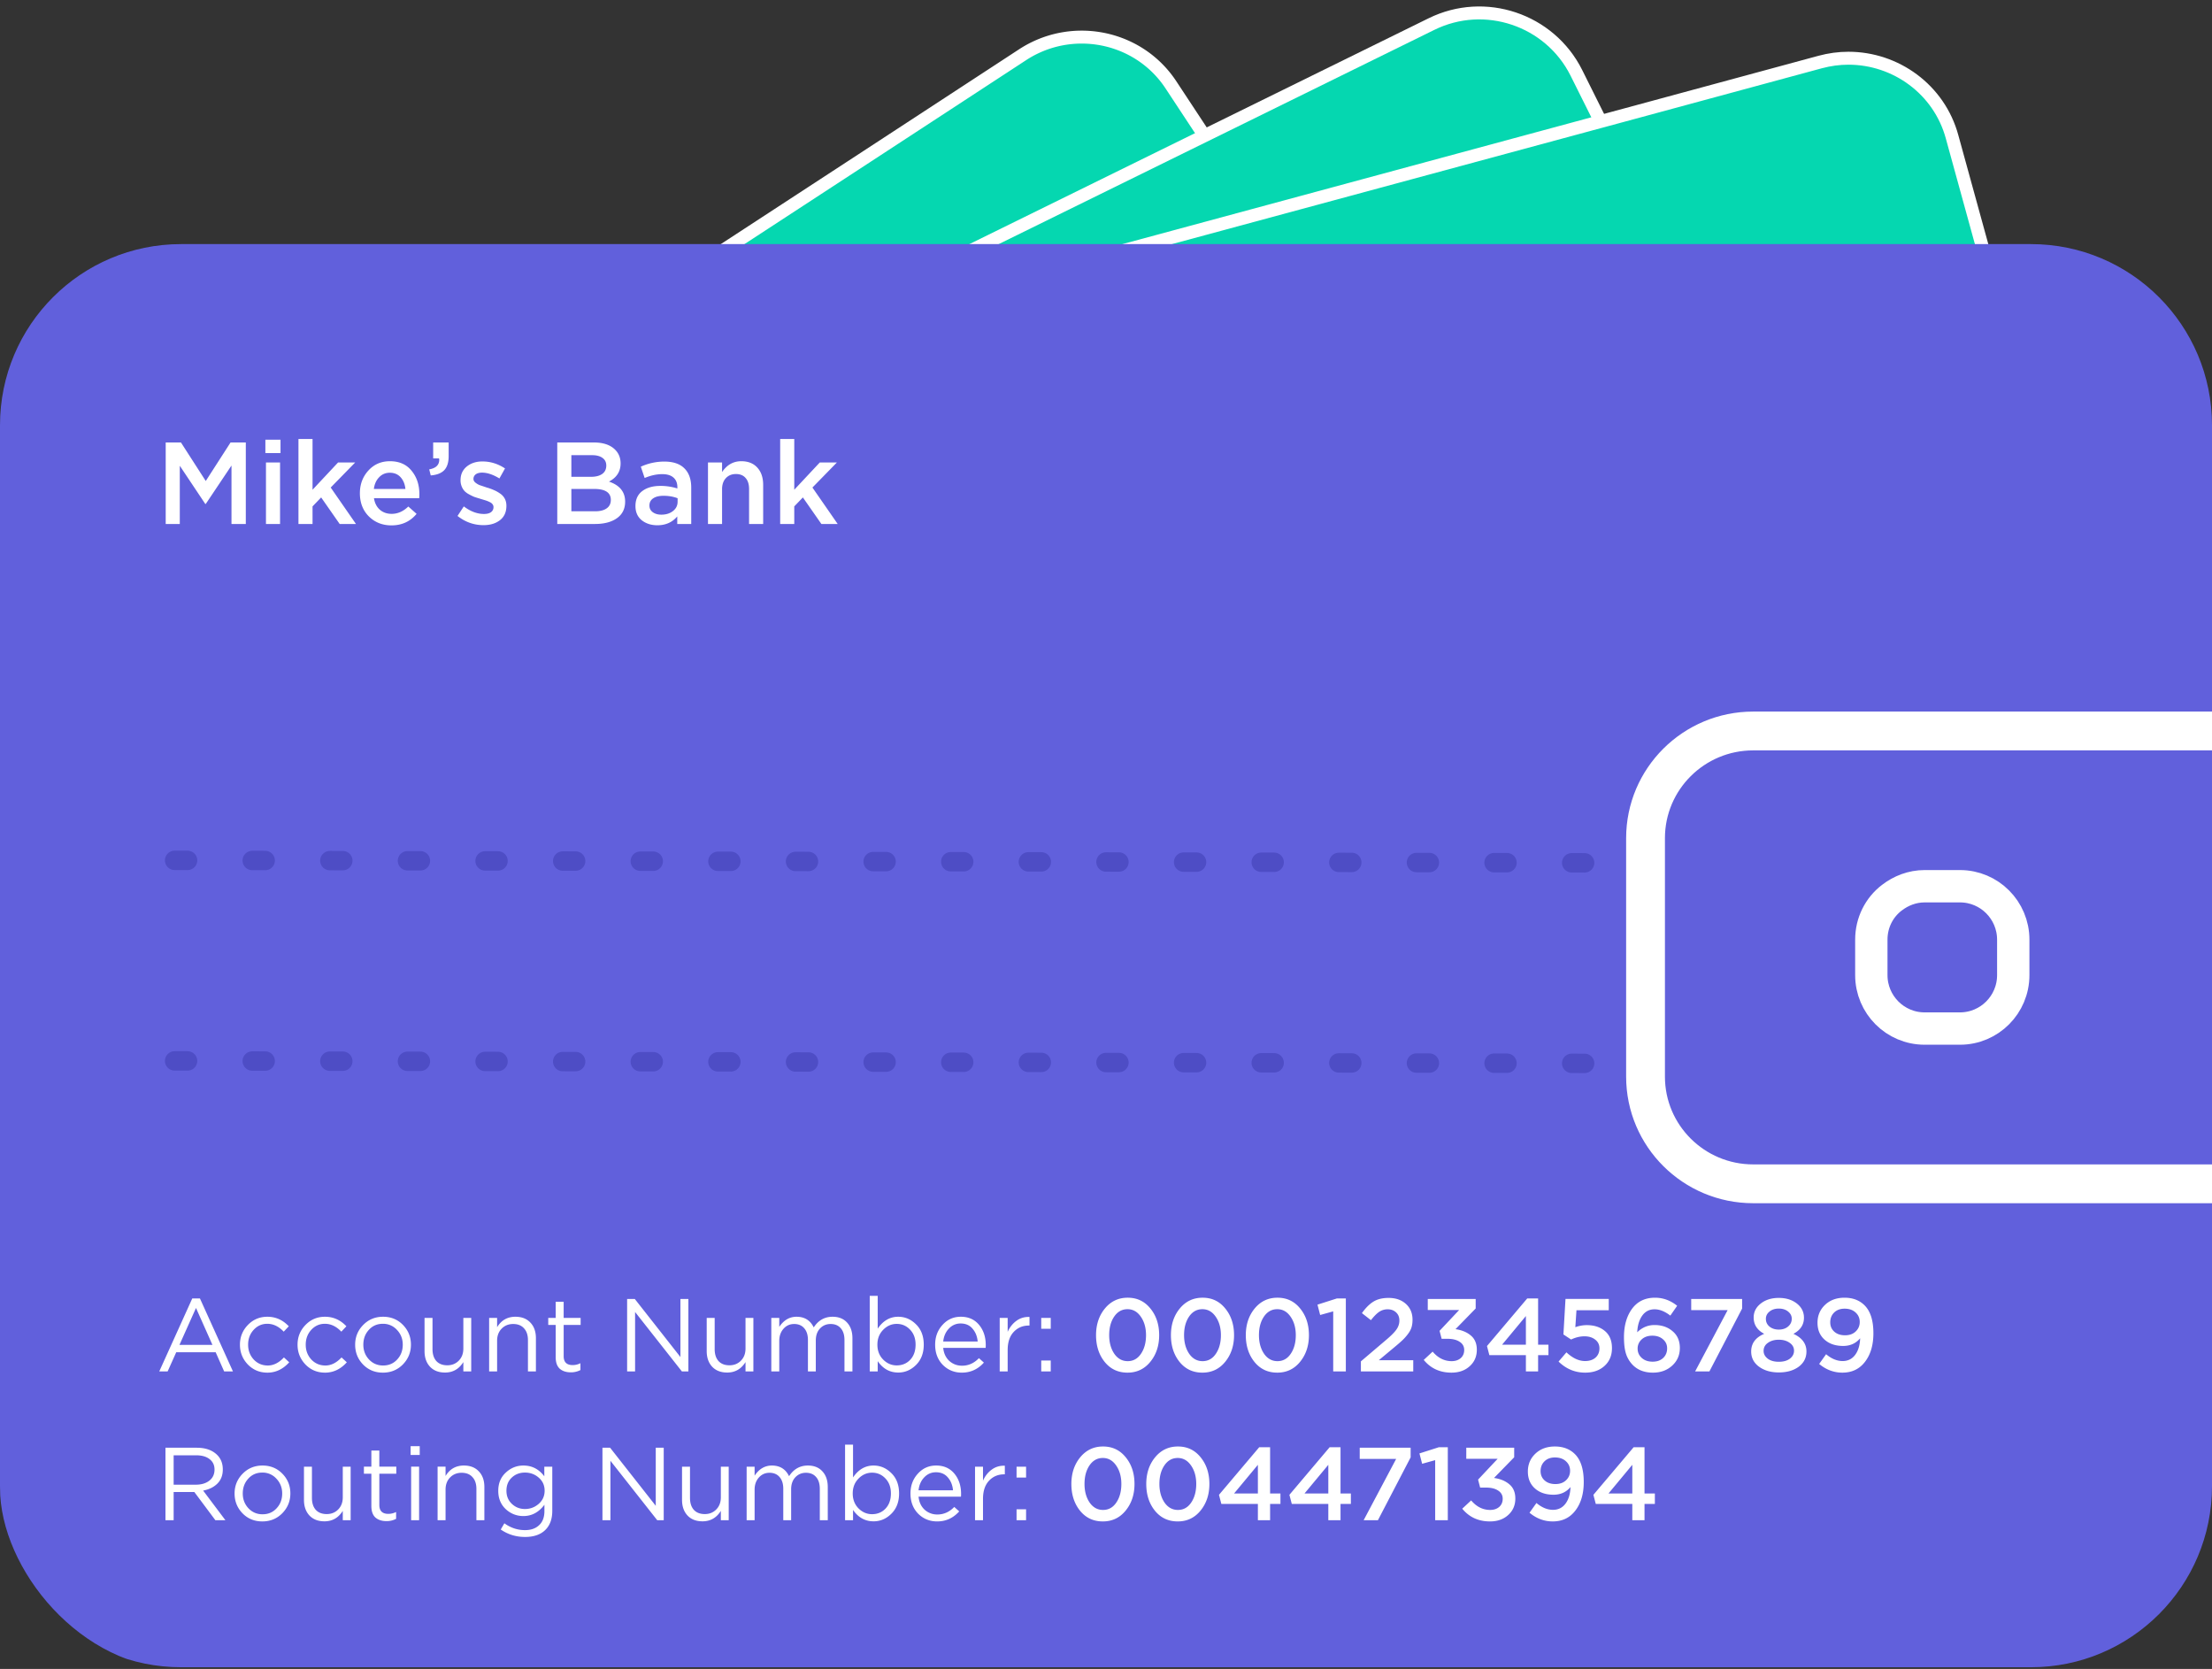 <svg width="342" height="258" fill="none" xmlns="http://www.w3.org/2000/svg"><rect width="100%" height="100%" fill="#333333" stroke="none"/><g clip-path="url(#a)"><g clip-path="url(#b)" fill="#05D7B0" stroke="#fff" stroke-width="2"><path d="M162.074 6.554a16.76 16.76 0 0 0-3.991 1.92l-24.048 15.712-73.456 47.941 91.408-29.7 39.838-12.944-10.755-16.32c-4.167-6.37-12.04-8.869-18.996-6.609Z"/><path d="M131.256 56 250 23.843l-6.288-12.61c-4.115-8.198-14.149-11.583-22.411-7.5L115 56h16.256Z"/><path d="M285.79 9c-1.463 0-2.926.198-4.389.593l-27.726 7.511L169 40h138l-5.186-18.844C299.819 13.81 293.104 9 285.79 9Z"/></g><path d="M0 65.734c0-15.464 12.536-28 28-28h286c15.464 0 28 12.536 28 28v164c0 15.464-12.536 28-28 28H28c-15.464 0-28-12.536-28-28v-164Z" fill="#6160DC"/><path d="m24.624 212 5.104-11.28h1.184L36.016 212h-1.36l-1.312-2.96h-6.096L25.92 212h-1.296Zm3.12-4.096h5.104l-2.544-5.712-2.56 5.712Zm13.594 4.288c-1.194 0-2.202-.421-3.024-1.264-.81-.853-1.216-1.872-1.216-3.056s.406-2.197 1.216-3.04c.822-.853 1.83-1.28 3.024-1.28 1.28 0 2.384.491 3.312 1.472l-.784.832c-.768-.811-1.616-1.216-2.544-1.216-.832 0-1.536.315-2.112.944-.565.619-.848 1.381-.848 2.288 0 .896.288 1.659.864 2.288.587.619 1.312.928 2.176.928.886 0 1.718-.416 2.496-1.248l.816.752c-.96 1.067-2.085 1.6-3.376 1.6Zm8.907 0c-1.195 0-2.203-.421-3.024-1.264-.811-.853-1.216-1.872-1.216-3.056s.405-2.197 1.216-3.04c.821-.853 1.829-1.28 3.024-1.28 1.28 0 2.384.491 3.312 1.472l-.784.832c-.768-.811-1.616-1.216-2.544-1.216-.832 0-1.536.315-2.112.944-.566.619-.848 1.381-.848 2.288 0 .896.288 1.659.864 2.288.586.619 1.312.928 2.176.928.885 0 1.717-.416 2.496-1.248l.816.752c-.96 1.067-2.086 1.6-3.376 1.6Zm12.042-1.264c-.832.843-1.861 1.264-3.088 1.264s-2.25-.421-3.072-1.264c-.81-.843-1.216-1.861-1.216-3.056 0-1.184.41-2.197 1.232-3.04.832-.853 1.861-1.28 3.088-1.28s2.25.421 3.072 1.264c.821.843 1.232 1.861 1.232 3.056 0 1.184-.416 2.203-1.248 3.056Zm-3.056.16c.885 0 1.61-.309 2.176-.928.576-.619.864-1.381.864-2.288 0-.896-.299-1.659-.896-2.288a2.857 2.857 0 0 0-2.176-.944c-.886 0-1.61.315-2.176.944-.566.619-.848 1.381-.848 2.288 0 .896.293 1.659.88 2.288.587.619 1.312.928 2.176.928Zm9.576 1.088c-.982 0-1.755-.299-2.32-.896-.566-.608-.848-1.413-.848-2.416v-5.136h1.232v4.832c0 .779.197 1.392.592 1.84.405.437.97.656 1.696.656.714 0 1.306-.24 1.776-.72.469-.48.704-1.104.704-1.872v-4.736h1.216V212h-1.216v-1.44c-.672 1.077-1.616 1.616-2.832 1.616Zm6.819-.176v-8.272h1.232v1.44c.65-1.077 1.595-1.616 2.832-1.616.981 0 1.755.304 2.32.912.565.597.848 1.397.848 2.4V212h-1.232v-4.832c0-.779-.203-1.387-.608-1.824-.395-.448-.955-.672-1.68-.672-.715 0-1.307.24-1.776.72-.47.48-.704 1.104-.704 1.872V212h-1.232Zm12.627.144c-.714 0-1.285-.187-1.712-.56-.416-.384-.624-.976-.624-1.776v-4.992h-1.152v-1.088h1.152v-2.496h1.232v2.496h2.624v1.088H87.15v4.832c0 .917.464 1.376 1.392 1.376.406 0 .806-.096 1.2-.288v1.056a3.154 3.154 0 0 1-1.488.352ZM96.96 212v-11.2h1.184l7.056 8.976V200.8h1.232V212h-1.008l-7.232-9.184V212H96.96Zm15.473.176c-.982 0-1.755-.299-2.32-.896-.566-.608-.848-1.413-.848-2.416v-5.136h1.232v4.832c0 .779.197 1.392.592 1.84.405.437.97.656 1.696.656.714 0 1.306-.24 1.776-.72.469-.48.704-1.104.704-1.872v-4.736h1.216V212h-1.216v-1.44c-.672 1.077-1.616 1.616-2.832 1.616Zm6.819-.176v-8.272h1.232v1.392c.693-1.045 1.584-1.568 2.672-1.568 1.237 0 2.123.549 2.656 1.648.715-1.099 1.685-1.648 2.912-1.648.949 0 1.696.299 2.24.896.555.597.832 1.408.832 2.432V212h-1.232v-4.832c0-.8-.192-1.413-.576-1.84-.373-.437-.896-.656-1.568-.656-.651 0-1.195.229-1.632.688-.437.459-.656 1.083-.656 1.872V212h-1.216v-4.864c0-.768-.192-1.371-.576-1.808-.373-.437-.891-.656-1.552-.656s-1.211.245-1.648.736c-.437.491-.656 1.115-.656 1.872V212h-1.232Zm19.619.176c-1.302 0-2.358-.587-3.168-1.76V212h-1.232v-11.68h1.232v5.072c.832-1.227 1.888-1.84 3.168-1.84 1.056 0 1.978.395 2.768 1.184.789.779 1.184 1.824 1.184 3.136 0 1.291-.395 2.331-1.184 3.12-.79.789-1.712 1.184-2.768 1.184Zm-.224-1.104c.832 0 1.525-.288 2.08-.864.554-.587.832-1.371.832-2.352 0-.949-.283-1.717-.848-2.304-.566-.597-1.254-.896-2.064-.896-.8 0-1.499.304-2.096.912-.598.608-.896 1.376-.896 2.304 0 .928.298 1.696.896 2.304.597.597 1.296.896 2.096.896Zm7.185-2.704c.085.843.4 1.515.944 2.016.554.491 1.21.736 1.968.736.992 0 1.861-.389 2.608-1.168l.768.688c-.928 1.035-2.064 1.552-3.408 1.552-1.163 0-2.144-.4-2.944-1.2-.79-.811-1.184-1.851-1.184-3.12 0-1.205.378-2.224 1.136-3.056.757-.843 1.701-1.264 2.832-1.264 1.184 0 2.122.416 2.816 1.248.693.832 1.04 1.877 1.04 3.136 0 .16-.006.304-.016.432h-6.56Zm0-.992h5.328c-.075-.8-.342-1.461-.8-1.984-.448-.533-1.062-.8-1.84-.8-.704 0-1.307.261-1.808.784-.502.523-.795 1.189-.88 2Zm8.733 4.624v-8.272h1.232v2.16c.32-.715.773-1.285 1.36-1.712.586-.427 1.258-.624 2.016-.592v1.328h-.096c-.95 0-1.734.331-2.352.992-.619.661-.928 1.595-.928 2.8V212h-1.232Zm6.42-6.592v-1.68h1.472v1.68h-1.472Zm0 6.592v-1.68h1.472V212h-1.472Zm13.339.192c-1.451 0-2.624-.549-3.52-1.648-.896-1.109-1.344-2.491-1.344-4.144 0-1.632.453-3.003 1.36-4.112.917-1.12 2.096-1.68 3.536-1.68s2.608.555 3.504 1.664c.907 1.109 1.36 2.485 1.36 4.128 0 1.632-.459 3.008-1.376 4.128-.907 1.109-2.08 1.664-3.52 1.664Zm-2.048-2.928c.533.768 1.227 1.152 2.08 1.152s1.536-.379 2.048-1.136c.523-.768.784-1.728.784-2.88 0-1.131-.267-2.08-.8-2.848-.533-.779-1.221-1.168-2.064-1.168-.853 0-1.541.384-2.064 1.152-.512.757-.768 1.712-.768 2.864 0 1.131.261 2.085.784 2.864Zm13.626 2.928c-1.451 0-2.624-.549-3.52-1.648-.896-1.109-1.344-2.491-1.344-4.144 0-1.632.453-3.003 1.36-4.112.917-1.12 2.096-1.68 3.536-1.68s2.608.555 3.504 1.664c.907 1.109 1.36 2.485 1.36 4.128 0 1.632-.459 3.008-1.376 4.128-.907 1.109-2.08 1.664-3.52 1.664Zm-2.048-2.928c.533.768 1.227 1.152 2.08 1.152s1.536-.379 2.048-1.136c.523-.768.784-1.728.784-2.88 0-1.131-.267-2.08-.8-2.848-.533-.779-1.221-1.168-2.064-1.168-.853 0-1.541.384-2.064 1.152-.512.757-.768 1.712-.768 2.864 0 1.131.261 2.085.784 2.864Zm13.626 2.928c-1.451 0-2.624-.549-3.52-1.648-.896-1.109-1.344-2.491-1.344-4.144 0-1.632.453-3.003 1.36-4.112.917-1.12 2.096-1.68 3.536-1.68s2.608.555 3.504 1.664c.907 1.109 1.36 2.485 1.36 4.128 0 1.632-.459 3.008-1.376 4.128-.907 1.109-2.08 1.664-3.52 1.664Zm-2.048-2.928c.533.768 1.227 1.152 2.08 1.152s1.536-.379 2.048-1.136c.523-.768.784-1.728.784-2.88 0-1.131-.267-2.08-.8-2.848-.533-.779-1.221-1.168-2.064-1.168-.853 0-1.541.384-2.064 1.152-.512.757-.768 1.712-.768 2.864 0 1.131.261 2.085.784 2.864ZM206.129 212v-9.28l-2.016.56-.416-1.6 3.008-.96h1.376V212h-1.952Zm4.28 0v-1.552l3.856-3.28c.789-.661 1.333-1.205 1.632-1.632.309-.437.464-.901.464-1.392 0-.533-.171-.955-.512-1.264-.341-.32-.773-.48-1.296-.48-.491 0-.933.133-1.328.4-.384.267-.805.693-1.264 1.28l-1.392-1.088c.576-.811 1.168-1.403 1.776-1.776.619-.384 1.403-.576 2.352-.576 1.099 0 1.989.309 2.672.928s1.024 1.435 1.024 2.448c0 .437-.053.832-.16 1.184-.107.341-.299.693-.576 1.056-.267.352-.56.677-.88.976-.309.288-.741.661-1.296 1.12l-2.304 1.92h5.328V212h-8.096Zm14.005.192c-1.782 0-3.211-.656-4.288-1.968l1.376-1.28c.832.981 1.813 1.472 2.944 1.472.565 0 1.029-.155 1.392-.464.362-.32.544-.741.544-1.264 0-.544-.235-.965-.704-1.264-.459-.309-1.083-.464-1.872-.464h-.912l-.32-1.232 3.024-3.216h-4.848V200.8h7.408v1.472l-3.12 3.2c.981.139 1.776.469 2.384.992.608.512.912 1.243.912 2.192 0 1.035-.368 1.883-1.104 2.544-.726.661-1.664.992-2.816.992ZM235.92 212v-2.512h-5.648l-.368-1.408 6.224-7.36h1.68v7.152h1.6v1.616h-1.6V212h-1.888Zm-3.68-4.128h3.68v-4.432l-3.68 4.432Zm12.843 4.32c-1.568 0-2.939-.571-4.112-1.712l1.216-1.424c.96.896 1.92 1.344 2.88 1.344.672 0 1.21-.176 1.616-.528.405-.363.608-.843.608-1.44 0-.565-.219-1.013-.656-1.344-.427-.341-.982-.512-1.664-.512-.672 0-1.36.165-2.064.496l-1.184-.784.32-5.488h6.688v1.744h-4.992l-.176 2.624a5.166 5.166 0 0 1 1.776-.32c1.141 0 2.074.304 2.8.912.725.608 1.088 1.488 1.088 2.64 0 1.141-.384 2.059-1.152 2.752-.758.693-1.755 1.04-2.992 1.04Zm10.481 0c-1.291 0-2.325-.389-3.104-1.168a4.439 4.439 0 0 1-1.04-1.68c-.224-.672-.336-1.552-.336-2.64 0-1.781.416-3.243 1.248-4.384.843-1.141 2.027-1.712 3.552-1.712 1.248 0 2.389.416 3.424 1.248l-1.056 1.52c-.843-.651-1.653-.976-2.432-.976-.811 0-1.451.331-1.92.992-.459.651-.715 1.504-.768 2.56.768-.747 1.659-1.12 2.672-1.12 1.131 0 2.064.32 2.8.96.747.629 1.12 1.493 1.12 2.592s-.4 2.011-1.2 2.736c-.789.715-1.776 1.072-2.96 1.072Zm-.048-1.696c.683 0 1.227-.192 1.632-.576.405-.384.608-.88.608-1.488 0-.565-.213-1.029-.64-1.392-.416-.373-.965-.56-1.648-.56-.683 0-1.232.192-1.648.576a1.861 1.861 0 0 0-.624 1.424c0 .576.213 1.056.64 1.44.427.384.987.576 1.68.576Zm6.571 1.504 5.024-9.472h-5.632V200.8h7.872v1.488L264.295 212h-2.208Zm12.937.16c-1.237 0-2.261-.299-3.072-.896-.8-.597-1.2-1.376-1.2-2.336 0-1.259.672-2.171 2.016-2.736-1.088-.576-1.632-1.419-1.632-2.528 0-.864.368-1.584 1.104-2.16.736-.576 1.664-.864 2.784-.864 1.12 0 2.048.288 2.784.864.736.576 1.104 1.307 1.104 2.192 0 1.088-.544 1.92-1.632 2.496 1.344.619 2.016 1.525 2.016 2.72 0 .981-.4 1.771-1.2 2.368-.8.587-1.824.88-3.072.88Zm-1.44-7.088c.384.309.864.464 1.44.464s1.051-.155 1.424-.464c.384-.32.576-.725.576-1.216 0-.437-.186-.805-.56-1.104-.373-.309-.853-.464-1.44-.464-.586 0-1.066.155-1.44.464-.373.299-.56.672-.56 1.12 0 .491.187.891.56 1.2Zm-.272 4.96c.427.32.998.48 1.712.48.715 0 1.286-.16 1.712-.48.427-.331.64-.741.64-1.232 0-.501-.224-.907-.672-1.216-.448-.32-1.008-.48-1.68-.48-.672 0-1.232.16-1.68.48-.448.309-.672.725-.672 1.248 0 .469.214.869.64 1.2Zm11.535 2.16c-1.312 0-2.507-.448-3.584-1.344l1.072-1.504c.832.704 1.685 1.056 2.56 1.056.81 0 1.456-.32 1.936-.96.48-.651.736-1.504.768-2.56-.662.789-1.536 1.184-2.624 1.184-1.195 0-2.155-.325-2.88-.976-.726-.651-1.088-1.52-1.088-2.608 0-1.109.389-2.032 1.167-2.768.779-.736 1.782-1.104 3.009-1.104 1.28 0 2.314.395 3.103 1.184.907.907 1.361 2.341 1.361 4.304 0 1.824-.432 3.296-1.296 4.416-.854 1.12-2.022 1.68-3.504 1.68Zm-1.248-6.336c.416.373.97.56 1.664.56.693 0 1.242-.197 1.648-.592.416-.395.624-.88.624-1.456 0-.597-.214-1.088-.64-1.472-.427-.395-.992-.592-1.696-.592-.683 0-1.227.203-1.632.608-.395.395-.592.896-.592 1.504 0 .587.208 1.067.624 1.44ZM25.584 235v-11.2H30.4c1.376 0 2.437.373 3.184 1.12.576.576.864 1.323.864 2.24 0 .896-.277 1.621-.832 2.176-.555.555-1.29.917-2.208 1.088l3.44 4.576h-1.552l-3.248-4.352h-3.2V235h-1.264Zm1.264-5.488h3.44c.853 0 1.547-.208 2.08-.624.533-.416.8-.987.8-1.712 0-.693-.256-1.232-.768-1.616-.501-.395-1.2-.592-2.096-.592h-3.456v4.544Zm16.798 4.416c-.832.843-1.861 1.264-3.088 1.264-1.226 0-2.25-.421-3.072-1.264-.81-.843-1.216-1.861-1.216-3.056 0-1.184.41-2.197 1.232-3.04.832-.853 1.862-1.28 3.088-1.28 1.227 0 2.25.421 3.072 1.264.822.843 1.232 1.861 1.232 3.056 0 1.184-.416 2.203-1.248 3.056Zm-3.056.16c.886 0 1.61-.309 2.176-.928.576-.619.864-1.381.864-2.288 0-.896-.298-1.659-.896-2.288a2.857 2.857 0 0 0-2.176-.944c-.885 0-1.61.315-2.176.944-.565.619-.848 1.381-.848 2.288 0 .896.294 1.659.88 2.288.587.619 1.312.928 2.176.928Zm9.576 1.088c-.981 0-1.755-.299-2.32-.896-.565-.608-.848-1.413-.848-2.416v-5.136h1.232v4.832c0 .779.197 1.392.592 1.84.405.437.97.656 1.696.656.715 0 1.307-.24 1.776-.72.47-.48.704-1.104.704-1.872v-4.736h1.216V235h-1.216v-1.44c-.672 1.077-1.616 1.616-2.832 1.616Zm9.587-.032c-.714 0-1.285-.187-1.712-.56-.416-.384-.624-.976-.624-1.776v-4.992h-1.152v-1.088h1.152v-2.496h1.232v2.496h2.624v1.088H58.65v4.832c0 .917.464 1.376 1.392 1.376.406 0 .806-.096 1.2-.288v1.056a3.154 3.154 0 0 1-1.488.352Zm3.733-10.224v-1.36h1.408v1.36h-1.408Zm.08 10.08v-8.272h1.232V235h-1.232Zm4.091 0v-8.272h1.232v1.44c.65-1.077 1.595-1.616 2.832-1.616.982 0 1.755.304 2.32.912.566.597.848 1.397.848 2.4V235h-1.232v-4.832c0-.779-.202-1.387-.608-1.824-.394-.448-.954-.672-1.68-.672-.714 0-1.306.24-1.776.72s-.704 1.104-.704 1.872V235h-1.232Zm13.524 2.592c-1.398 0-2.651-.384-3.76-1.152l.56-.96c.97.704 2.032 1.056 3.184 1.056.928 0 1.658-.256 2.192-.768.544-.501.816-1.227.816-2.176v-.976c-.875 1.163-1.958 1.744-3.248 1.744-1.046 0-1.958-.357-2.736-1.072-.768-.725-1.152-1.669-1.152-2.832 0-1.163.389-2.101 1.168-2.816.778-.725 1.685-1.088 2.72-1.088 1.322 0 2.4.555 3.232 1.664v-1.488h1.232v6.832c0 1.248-.352 2.224-1.056 2.928-.736.736-1.787 1.104-3.152 1.104Zm-.016-4.32c.81 0 1.52-.267 2.128-.8.608-.533.912-1.211.912-2.032s-.304-1.493-.912-2.016c-.598-.523-1.307-.784-2.128-.784-.811 0-1.494.261-2.048.784-.544.512-.816 1.189-.816 2.032 0 .811.277 1.483.832 2.016.565.533 1.242.8 2.032.8ZM93.146 235v-11.2h1.184l7.057 8.976V223.8h1.232V235h-1.008l-7.233-9.184V235h-1.231Zm15.473.176c-.981 0-1.755-.299-2.32-.896-.565-.608-.848-1.413-.848-2.416v-5.136h1.232v4.832c0 .779.197 1.392.592 1.84.405.437.971.656 1.696.656.715 0 1.307-.24 1.776-.72.469-.48.704-1.104.704-1.872v-4.736h1.216V235h-1.216v-1.44c-.672 1.077-1.616 1.616-2.832 1.616Zm6.82-.176v-8.272h1.232v1.392c.693-1.045 1.584-1.568 2.672-1.568 1.237 0 2.122.549 2.656 1.648.714-1.099 1.685-1.648 2.912-1.648.949 0 1.696.299 2.24.896.554.597.832 1.408.832 2.432V235h-1.232v-4.832c0-.8-.192-1.413-.576-1.84-.374-.437-.896-.656-1.568-.656-.651 0-1.195.229-1.632.688-.438.459-.656 1.083-.656 1.872V235h-1.216v-4.864c0-.768-.192-1.371-.576-1.808-.374-.437-.891-.656-1.552-.656-.662 0-1.211.245-1.648.736-.438.491-.656 1.115-.656 1.872V235h-1.232Zm19.618.176c-1.301 0-2.357-.587-3.168-1.76V235h-1.232v-11.68h1.232v5.072c.832-1.227 1.888-1.84 3.168-1.84 1.056 0 1.979.395 2.768 1.184.79.779 1.184 1.824 1.184 3.136 0 1.291-.394 2.331-1.184 3.12-.789.789-1.712 1.184-2.768 1.184Zm-.224-1.104c.832 0 1.526-.288 2.08-.864.555-.587.832-1.371.832-2.352 0-.949-.282-1.717-.848-2.304-.565-.597-1.253-.896-2.064-.896-.8 0-1.498.304-2.096.912-.597.608-.896 1.376-.896 2.304 0 .928.299 1.696.896 2.304.598.597 1.296.896 2.096.896Zm7.185-2.704c.086.843.4 1.515.944 2.016a2.873 2.873 0 0 0 1.968.736c.992 0 1.862-.389 2.608-1.168l.768.688c-.928 1.035-2.064 1.552-3.408 1.552-1.162 0-2.144-.4-2.944-1.2-.789-.811-1.184-1.851-1.184-3.12 0-1.205.379-2.224 1.136-3.056.758-.843 1.702-1.264 2.832-1.264 1.184 0 2.123.416 2.816 1.248.694.832 1.04 1.877 1.04 3.136 0 .16-.005.304-.016.432h-6.56Zm0-.992h5.328c-.074-.8-.341-1.461-.8-1.984-.448-.533-1.061-.8-1.84-.8-.704 0-1.306.261-1.808.784-.501.523-.794 1.189-.88 2Zm8.733 4.624v-8.272h1.232v2.16c.32-.715.773-1.285 1.36-1.712.587-.427 1.259-.624 2.016-.592v1.328h-.096c-.949 0-1.733.331-2.352.992-.619.661-.928 1.595-.928 2.8V235h-1.232Zm6.42-6.592v-1.68h1.472v1.68h-1.472Zm0 6.592v-1.68h1.472V235h-1.472Zm13.339.192c-1.45 0-2.624-.549-3.52-1.648-.896-1.109-1.344-2.491-1.344-4.144 0-1.632.454-3.003 1.36-4.112.918-1.12 2.096-1.68 3.536-1.68s2.608.555 3.504 1.664c.907 1.109 1.36 2.485 1.36 4.128 0 1.632-.458 3.008-1.376 4.128-.906 1.109-2.08 1.664-3.52 1.664Zm-2.048-2.928c.534.768 1.227 1.152 2.08 1.152.854 0 1.536-.379 2.048-1.136.523-.768.784-1.728.784-2.88 0-1.131-.266-2.08-.8-2.848-.533-.779-1.221-1.168-2.064-1.168-.853 0-1.541.384-2.064 1.152-.512.757-.768 1.712-.768 2.864 0 1.131.262 2.085.784 2.864Zm13.627 2.928c-1.451 0-2.624-.549-3.52-1.648-.896-1.109-1.344-2.491-1.344-4.144 0-1.632.453-3.003 1.36-4.112.917-1.12 2.096-1.68 3.536-1.68s2.608.555 3.504 1.664c.906 1.109 1.36 2.485 1.36 4.128 0 1.632-.459 3.008-1.376 4.128-.907 1.109-2.08 1.664-3.52 1.664Zm-2.048-2.928c.533.768 1.226 1.152 2.08 1.152.853 0 1.536-.379 2.048-1.136.522-.768.784-1.728.784-2.88 0-1.131-.267-2.08-.8-2.848-.534-.779-1.222-1.168-2.064-1.168-.854 0-1.542.384-2.064 1.152-.512.757-.768 1.712-.768 2.864 0 1.131.261 2.085.784 2.864ZM194.483 235v-2.512h-5.648l-.368-1.408 6.224-7.36h1.68v7.152h1.6v1.616h-1.6V235h-1.888Zm-3.68-4.128h3.68v-4.432l-3.68 4.432Zm14.57 4.128v-2.512h-5.648l-.368-1.408 6.224-7.36h1.68v7.152h1.6v1.616h-1.6V235h-1.888Zm-3.68-4.128h3.68v-4.432l-3.68 4.432Zm9.144 4.128 5.024-9.472h-5.632V223.8h7.872v1.488L213.045 235h-2.208Zm11.058 0v-9.28l-2.016.56-.416-1.6 3.008-.96h1.376V235h-1.952Zm8.472.192c-1.782 0-3.211-.656-4.288-1.968l1.376-1.28c.832.981 1.813 1.472 2.944 1.472.565 0 1.029-.155 1.392-.464.362-.32.544-.741.544-1.264 0-.544-.235-.965-.704-1.264-.459-.309-1.083-.464-1.872-.464h-.912l-.32-1.232 3.024-3.216h-4.848V223.8h7.408v1.472l-3.12 3.2c.981.139 1.776.469 2.384.992.608.512.912 1.243.912 2.192 0 1.035-.368 1.883-1.104 2.544-.726.661-1.664.992-2.816.992Zm9.698 0c-1.312 0-2.506-.448-3.584-1.344l1.072-1.504c.832.704 1.686 1.056 2.56 1.056.811 0 1.456-.32 1.936-.96.48-.651.736-1.504.768-2.56-.661.789-1.536 1.184-2.624 1.184-1.194 0-2.154-.325-2.88-.976-.725-.651-1.088-1.52-1.088-2.608 0-1.109.39-2.032 1.168-2.768.779-.736 1.782-1.104 3.008-1.104 1.28 0 2.315.395 3.104 1.184.907.907 1.36 2.341 1.36 4.304 0 1.824-.432 3.296-1.296 4.416-.853 1.12-2.021 1.68-3.504 1.68Zm-1.248-6.336c.416.373.971.56 1.664.56.694 0 1.243-.197 1.648-.592.416-.395.624-.88.624-1.456 0-.597-.213-1.088-.64-1.472-.426-.395-.992-.592-1.696-.592-.682 0-1.226.203-1.632.608-.394.395-.592.896-.592 1.504 0 .587.208 1.067.624 1.44ZM252.373 235v-2.512h-5.648l-.368-1.408 6.224-7.36h1.68v7.152h1.6v1.616h-1.6V235h-1.888Zm-3.68-4.128h3.68v-4.432l-3.68 4.432ZM25.62 81V68.4h2.358l3.834 5.958 3.834-5.958h2.358V81H35.79v-9.036l-3.978 5.94h-.072L27.798 72v9H25.62Zm15.411-10.962v-2.07h2.34v2.07h-2.34ZM41.121 81v-9.504h2.178V81h-2.178Zm5.024 0V67.86h2.178v7.848l3.942-4.212h2.646l-3.78 3.87L55.037 81h-2.52l-2.862-4.104-1.332 1.386V81h-2.178Zm14.376.216c-1.392 0-2.556-.462-3.492-1.386-.924-.924-1.386-2.118-1.386-3.582 0-1.38.438-2.55 1.314-3.51.876-.96 1.986-1.44 3.33-1.44 1.44 0 2.556.492 3.348 1.476.804.972 1.206 2.184 1.206 3.636 0 .264-.012.468-.036.612H57.82c.12.756.426 1.35.918 1.782.492.42 1.098.63 1.818.63.936 0 1.794-.378 2.574-1.134l1.278 1.134c-.984 1.188-2.28 1.782-3.888 1.782Zm-2.718-5.634h4.878c-.072-.732-.318-1.332-.738-1.8-.42-.468-.978-.702-1.674-.702-.66 0-1.212.234-1.656.702-.444.456-.714 1.056-.81 1.8Zm8.793-2.088-.234-.936c1.032-.18 1.548-.678 1.548-1.494a.296.296 0 0 0-.018-.09v-.108h-.918V68.4h2.394v2.106c0 .972-.228 1.698-.684 2.178-.456.468-1.152.738-2.088.81Zm8.173 7.686c-1.488 0-2.832-.474-4.032-1.422l.972-1.476c1.032.78 2.07 1.17 3.114 1.17.468 0 .828-.09 1.08-.27a.926.926 0 0 0 .396-.792.67.67 0 0 0-.144-.432c-.084-.132-.24-.252-.468-.36a4.476 4.476 0 0 0-.576-.234 130.69 130.69 0 0 0-.774-.234l-.162-.054a15.802 15.802 0 0 1-.864-.27 8.928 8.928 0 0 1-.774-.378 3.021 3.021 0 0 1-.702-.504 2.376 2.376 0 0 1-.45-.72 2.506 2.506 0 0 1-.18-.972c0-.876.318-1.578.954-2.106.648-.528 1.458-.792 2.43-.792 1.236 0 2.4.36 3.492 1.08l-.864 1.548c-.984-.6-1.878-.9-2.682-.9-.42 0-.75.09-.99.27a.87.87 0 0 0-.342.72c0 .204.102.39.306.558.216.168.426.294.63.378l1.026.342a.698.698 0 0 0 .09.036.296.296 0 0 0 .09.018c.42.132.774.264 1.062.396.288.12.588.288.9.504.324.216.57.486.738.81.168.312.252.678.252 1.098 0 .96-.33 1.698-.99 2.214-.66.516-1.506.774-2.538.774Zm11.39-.18V68.4h5.652c1.452 0 2.55.372 3.294 1.116.564.564.846 1.272.846 2.124 0 1.248-.6 2.184-1.8 2.808 1.668.564 2.502 1.596 2.502 3.096 0 1.104-.42 1.956-1.26 2.556-.84.6-1.974.9-3.402.9H86.16Zm2.178-7.29h3.024c.732 0 1.308-.144 1.728-.432.432-.3.648-.738.648-1.314 0-.504-.192-.894-.576-1.17-.384-.288-.93-.432-1.638-.432h-3.186v3.348Zm0 5.328h3.672c.768 0 1.362-.15 1.782-.45.432-.3.648-.738.648-1.314 0-1.128-.864-1.692-2.592-1.692h-3.51v3.456ZM106.871 81h-2.16v-1.17c-.768.912-1.794 1.368-3.078 1.368-.948 0-1.752-.258-2.412-.774-.648-.528-.972-1.26-.972-2.196 0-1.02.354-1.794 1.062-2.322.708-.528 1.638-.792 2.79-.792a8.6 8.6 0 0 1 2.628.396v-.18c0-.66-.204-1.164-.612-1.512-.396-.348-.972-.522-1.728-.522-.864 0-1.77.198-2.718.594l-.594-1.746a8.745 8.745 0 0 1 3.618-.792c1.38 0 2.418.348 3.114 1.044.708.696 1.062 1.686 1.062 2.97V81Zm-2.106-3.438v-.54c-.648-.252-1.374-.378-2.178-.378-.684 0-1.218.132-1.602.396-.384.264-.576.636-.576 1.116 0 .432.174.774.522 1.026.348.252.786.378 1.314.378.732 0 1.332-.186 1.8-.558.48-.372.72-.852.72-1.44ZM109.462 81v-9.504h2.178v1.476c.756-1.116 1.746-1.674 2.97-1.674 1.056 0 1.884.33 2.484.99.6.66.9 1.548.9 2.664V81h-2.178v-5.4c0-.744-.18-1.314-.54-1.71-.348-.408-.846-.612-1.494-.612-.636 0-1.152.21-1.548.63-.396.42-.594.996-.594 1.728V81h-2.178Zm11.162 0V67.86h2.178v7.848l3.942-4.212h2.646l-3.78 3.87L129.516 81h-2.52l-2.862-4.104-1.332 1.386V81h-2.178Z" fill="#fff"/><path d="m27 133 286.766.5M27 164l286.766.5" stroke="#4E4DC5" stroke-width="3" stroke-linecap="round" stroke-linejoin="round" stroke-dasharray="2 10"/><path d="M342.069 113h-71.008c-9.187 0-16.643 7.42-16.643 16.564v36.872c0 9.143 7.456 16.564 16.643 16.564h71.008" fill="#6160DC"/><path d="M342.069 113h-71.008c-9.187 0-16.643 7.42-16.643 16.564v36.872c0 9.143 7.456 16.564 16.643 16.564h71.008" stroke="#fff" stroke-width="6"/><path clip-rule="evenodd" d="M303.035 159h-5.47c-4.547 0-8.237-3.7-8.237-8.258v-5.484c0-2.642 1.219-4.988 3.163-6.475 1.417-1.09 3.164-1.783 5.074-1.783h5.47c4.547 0 8.237 3.699 8.237 8.258v5.484c0 4.558-3.69 8.258-8.237 8.258Z" stroke="#fff" stroke-width="5"/></g><defs><clipPath id="a"><rect width="342" height="258" rx="28" fill="#fff"/></clipPath><clipPath id="b"><path fill="#fff" d="M0 0h342v38H0z"/></clipPath></defs></svg>